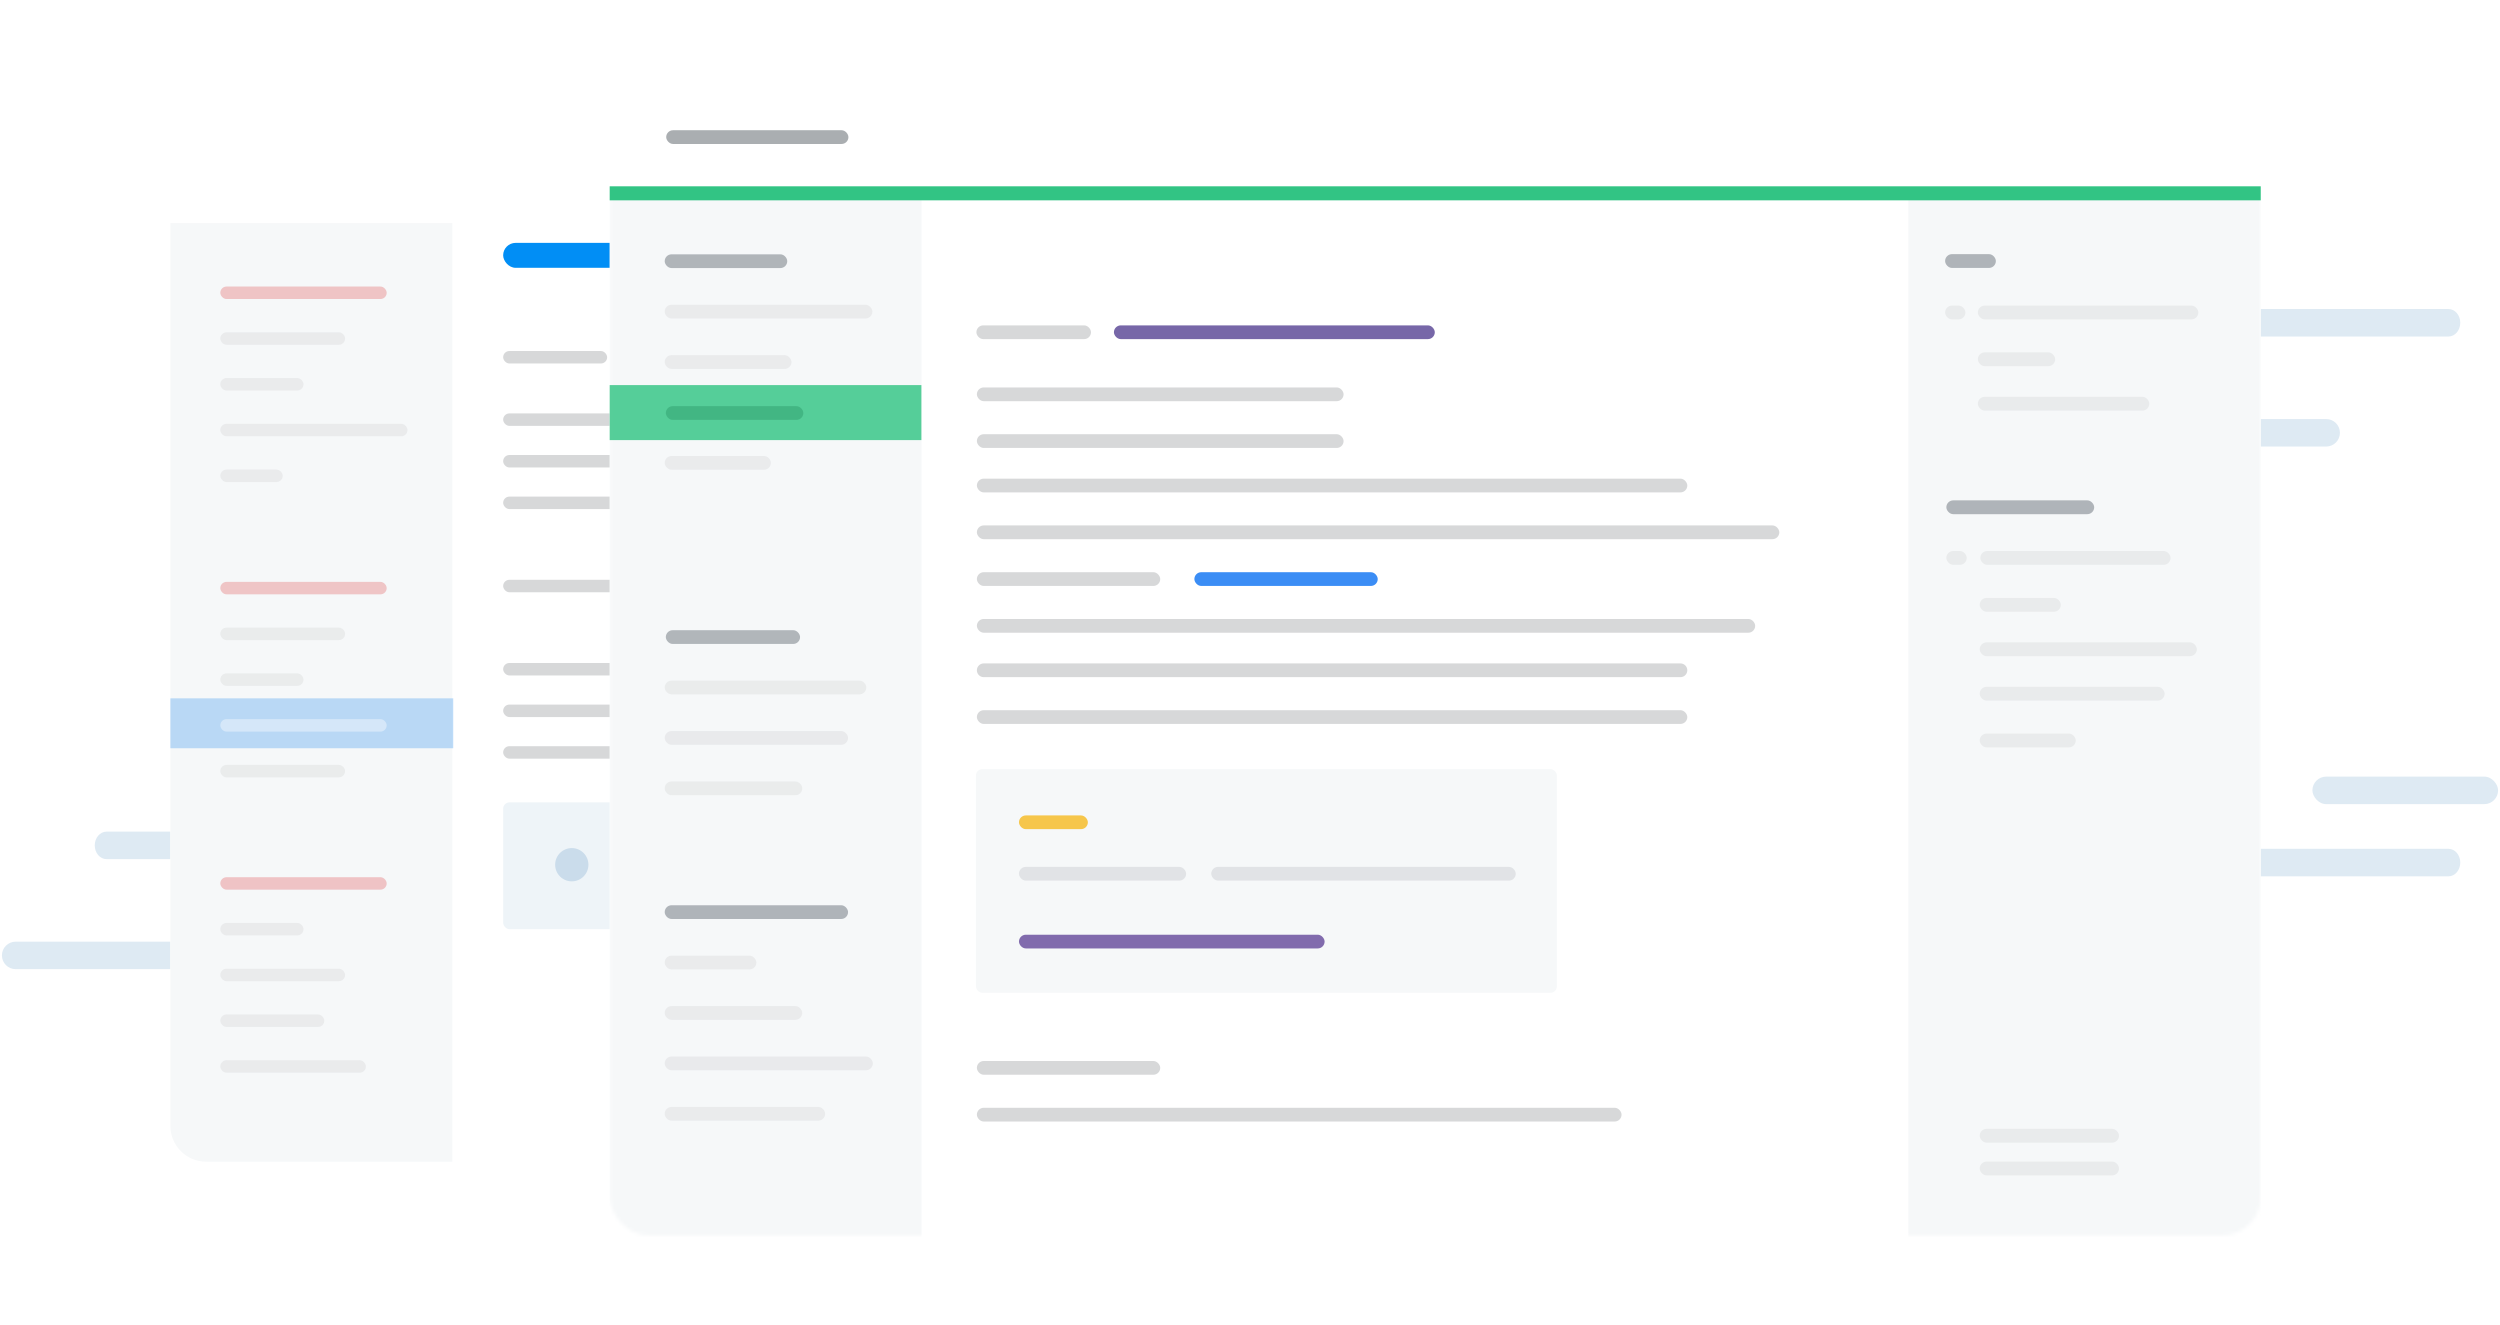 <svg width="698" height="370" viewBox="0 0 698 370" fill="none" xmlns="http://www.w3.org/2000/svg">
<path d="M0.535 266.75C0.535 264.629 2.254 262.91 4.375 262.91H78.291C80.412 262.91 82.131 264.629 82.131 266.75C82.131 268.871 80.412 270.59 78.291 270.59H4.375C2.254 270.59 0.535 268.871 0.535 266.75Z" fill="#DEEAF3"/>
<path d="M26.454 236.031C26.454 233.911 27.93 232.191 29.751 232.191H93.233C95.054 232.191 96.531 233.911 96.531 236.031C96.531 238.152 95.054 239.871 93.233 239.871H29.751C27.93 239.871 26.454 238.152 26.454 236.031Z" fill="#DEEAF3"/>
<path d="M571.711 120.836C571.711 118.715 573.43 116.996 575.551 116.996H649.467C651.588 116.996 653.307 118.715 653.307 120.836C653.307 122.957 651.588 124.676 649.467 124.676H575.551C573.43 124.676 571.711 122.957 571.711 120.836Z" fill="#DEEAF3"/>
<path d="M616.829 90.117C616.829 87.996 618.305 86.277 620.126 86.277H683.608C685.429 86.277 686.906 87.996 686.906 90.117C686.906 92.238 685.429 93.957 683.608 93.957H620.126C618.305 93.957 616.829 92.238 616.829 90.117Z" fill="#DEEAF3"/>
<path d="M616.829 240.831C616.829 238.71 618.305 236.991 620.127 236.991H683.608C685.429 236.991 686.906 238.71 686.906 240.831C686.906 242.952 685.429 244.671 683.608 244.671H620.127C618.305 244.671 616.829 242.952 616.829 240.831Z" fill="#DEEAF3"/>
<g filter="url(#filter0_d)">
<rect x="47.573" y="34.628" width="418.319" height="290.334" rx="10.8" fill="white"/>
</g>
<path d="M47.573 62.278H126.29V324.347H57.573C52.05 324.347 47.573 319.87 47.573 314.347V62.278Z" fill="#F6F8F9"/>
<rect x="338.072" y="62.501" width="127.82" height="263.043" fill="#63717F"/>
<rect x="140.48" y="224.01" width="197.427" height="35.421" rx="1.8" fill="#EEF4F8"/>
<path fill-rule="evenodd" clip-rule="evenodd" d="M159.642 246.075C162.207 246.075 164.287 243.995 164.287 241.43C164.287 238.864 162.207 236.784 159.642 236.784C157.076 236.784 154.997 238.864 154.997 241.43C154.997 243.995 157.076 246.075 159.642 246.075Z" fill="#CADCEB"/>
<rect x="140.48" y="67.81" width="88.262" height="6.968" rx="3.484" fill="#018EF5"/>
<rect opacity="0.397" x="47.573" y="194.976" width="78.971" height="13.936" fill="#5BA8EF"/>
<rect opacity="0.4" x="61.509" y="80.003" width="46.453" height="3.484" rx="1.742" fill="#E4767A"/>
<rect opacity="0.4" x="61.509" y="92.778" width="34.84" height="3.484" rx="1.742" fill="#D7D8D9"/>
<rect opacity="0.4" x="61.509" y="105.553" width="23.227" height="3.484" rx="1.742" fill="#D7D8D9"/>
<rect opacity="0.4" x="61.509" y="118.328" width="52.26" height="3.484" rx="1.742" fill="#D7D8D9"/>
<rect opacity="0.4" x="61.509" y="131.103" width="17.42" height="3.484" rx="1.742" fill="#D7D8D9"/>
<rect opacity="0.397" x="61.509" y="162.458" width="46.453" height="3.484" rx="1.742" fill="#E4767A"/>
<rect opacity="0.397" x="61.509" y="175.233" width="34.84" height="3.484" rx="1.742" fill="#D7D8D9"/>
<rect opacity="0.397" x="61.509" y="188.008" width="23.227" height="3.484" rx="1.742" fill="#D7D8D9"/>
<rect opacity="0.397" x="61.509" y="200.783" width="46.453" height="3.484" rx="1.742" fill="white"/>
<rect opacity="0.397" x="61.509" y="213.558" width="34.84" height="3.484" rx="1.742" fill="#D7D8D9"/>
<rect opacity="0.404" x="61.509" y="244.913" width="46.453" height="3.484" rx="1.742" fill="#E4767A"/>
<rect opacity="0.404" x="61.509" y="257.688" width="23.227" height="3.484" rx="1.742" fill="#D7D8D9"/>
<rect opacity="0.404" x="61.509" y="270.463" width="34.84" height="3.484" rx="1.742" fill="#D7D8D9"/>
<rect opacity="0.404" x="61.509" y="283.237" width="29.033" height="3.484" rx="1.742" fill="#D7D8D9"/>
<rect opacity="0.404" x="61.509" y="296.013" width="40.647" height="3.484" rx="1.742" fill="#D7D8D9"/>
<rect x="140.48" y="98.004" width="29.033" height="3.484" rx="1.742" fill="#D7D8D9"/>
<rect x="140.48" y="115.424" width="168.394" height="3.484" rx="1.742" fill="#D7D8D9"/>
<rect x="140.48" y="127.038" width="156.781" height="3.484" rx="1.742" fill="#D7D8D9"/>
<rect x="140.48" y="138.651" width="127.747" height="3.484" rx="1.742" fill="#D7D8D9"/>
<rect x="140.48" y="161.877" width="92.907" height="3.484" rx="1.742" fill="#D7D8D9"/>
<rect x="140.48" y="185.104" width="150.974" height="3.484" rx="1.742" fill="#D7D8D9"/>
<rect x="140.48" y="196.718" width="168.394" height="3.484" rx="1.742" fill="#D7D8D9"/>
<rect x="140.48" y="208.332" width="46.453" height="3.484" rx="1.742" fill="#D7D8D9"/>
<rect x="181.126" y="233.881" width="135.296" height="3.484" rx="1.742" fill="#D3DDE5"/>
<rect x="181.126" y="245.495" width="37.163" height="3.484" rx="1.742" fill="#D3DDE5"/>
<rect x="175.32" y="98.004" width="81.294" height="3.484" rx="1.742" fill="#A37EFE"/>
<rect x="337.907" y="99.806" width="127.984" height="17.498" fill="#47515C"/>
<rect opacity="0.506" x="337.907" y="117.303" width="127.984" height="65.325" fill="#47515C"/>
<rect x="347.215" y="106.805" width="46.54" height="3.5" rx="1.75" fill="white"/>
<rect x="347.215" y="126.635" width="17.452" height="3.5" rx="1.75" fill="#F6C64B"/>
<rect opacity="0.304" x="347.215" y="139.467" width="6.981" height="3.5" rx="1.75" fill="white"/>
<rect opacity="0.304" x="347.215" y="151.132" width="6.981" height="3.5" rx="1.75" fill="white"/>
<rect opacity="0.304" x="358.85" y="151.132" width="36.068" height="3.5" rx="1.75" fill="white"/>
<rect opacity="0.304" x="358.85" y="139.467" width="65.156" height="3.5" rx="1.75" fill="white"/>
<rect opacity="0.304" x="347.215" y="162.797" width="6.981" height="3.5" rx="1.75" fill="white"/>
<rect opacity="0.304" x="358.85" y="162.797" width="47.703" height="3.5" rx="1.75" fill="white"/>
<rect x="337.907" y="216.532" width="127.984" height="17.4" fill="#47515C"/>
<rect opacity="0.506" x="337.907" y="233.932" width="127.984" height="64.96" fill="#47515C"/>
<rect x="347.215" y="223.492" width="46.54" height="3.48" rx="1.74" fill="white"/>
<rect x="347.215" y="243.211" width="17.452" height="3.48" rx="1.74" fill="#F6C64B"/>
<rect opacity="0.304" x="347.215" y="255.972" width="30.251" height="3.48" rx="1.74" fill="white"/>
<rect x="382.12" y="255.972" width="18.616" height="3.48" rx="1.74" fill="#816BAD"/>
<rect x="405.39" y="255.972" width="18.616" height="3.48" rx="1.74" fill="#816BAD"/>
<g filter="url(#filter1_d)">
<rect x="170.225" y="21" width="461.004" height="319.96" rx="10.8" fill="white"/>
<mask id="mask0" mask-type="alpha" maskUnits="userSpaceOnUse" x="170" y="21" width="462" height="320">
<rect x="170.225" y="21" width="461.004" height="319.96" rx="10.8" fill="white"/>
</mask>
<g mask="url(#mask0)">
<rect x="170.224" y="51.716" width="87.079" height="289.884" fill="#F6F8F9"/>
<rect x="532.81" y="51.716" width="98.419" height="289.884" fill="#F6F8F9"/>
</g>
</g>
<rect opacity="0.819" x="170.224" y="107.52" width="87.029" height="15.358" fill="#32C484"/>
<rect opacity="0.4" x="185.583" y="71.005" width="34.216" height="3.84" rx="1.92" fill="#47515C"/>
<rect opacity="0.4" x="185.583" y="85.084" width="57.985" height="3.84" rx="1.92" fill="#D7D8D9"/>
<rect opacity="0.4" x="185.583" y="99.162" width="35.392" height="3.84" rx="1.92" fill="#D7D8D9"/>
<rect opacity="0.4" x="185.583" y="127.318" width="29.645" height="3.84" rx="1.92" fill="#D7D8D9"/>
<rect opacity="0.397" x="185.896" y="175.952" width="37.481" height="3.84" rx="1.92" fill="#47515C"/>
<rect opacity="0.397" x="185.896" y="113.397" width="38.395" height="3.84" rx="1.92" fill="#289264"/>
<rect opacity="0.397" x="185.583" y="190.029" width="56.287" height="3.84" rx="1.92" fill="#D7D8D9"/>
<rect x="185.583" y="204.109" width="51.194" height="3.84" rx="1.92" fill="#E9EAEC"/>
<rect opacity="0.397" x="185.583" y="218.187" width="38.395" height="3.84" rx="1.92" fill="#D7D8D9"/>
<rect opacity="0.404" x="185.583" y="252.743" width="51.194" height="3.84" rx="1.92" fill="#47515C"/>
<rect opacity="0.404" x="185.583" y="266.82" width="25.597" height="3.84" rx="1.92" fill="#D7D8D9"/>
<rect opacity="0.404" x="185.583" y="280.899" width="38.395" height="3.84" rx="1.92" fill="#D7D8D9"/>
<rect x="185.583" y="294.978" width="58.115" height="3.84" rx="1.92" fill="#E9EAEC"/>
<rect opacity="0.404" x="185.583" y="309.055" width="44.794" height="3.84" rx="1.92" fill="#D7D8D9"/>
<rect x="272.611" y="90.843" width="31.996" height="3.84" rx="1.92" fill="#D7D8D9"/>
<rect x="272.742" y="172.817" width="217.306" height="3.84" rx="1.92" fill="#D7D8D9"/>
<rect x="272.742" y="309.29" width="179.998" height="3.84" rx="1.92" fill="#D7D8D9"/>
<path fill-rule="evenodd" clip-rule="evenodd" d="M272.742 187.144C272.742 186.084 273.602 185.224 274.662 185.224H460.027H469.177C470.237 185.224 471.096 186.084 471.096 187.144C471.096 188.204 470.237 189.064 469.177 189.064H274.662C273.602 189.064 272.742 188.204 272.742 187.144Z" fill="#D7D8D9"/>
<rect x="272.742" y="198.284" width="198.354" height="3.84" rx="1.92" fill="#D7D8D9"/>
<rect x="272.742" y="108.172" width="102.387" height="3.84" rx="1.92" fill="#D7D8D9"/>
<rect x="272.742" y="121.232" width="102.387" height="3.84" rx="1.92" fill="#D7D8D9"/>
<rect x="272.742" y="133.639" width="198.354" height="3.84" rx="1.92" fill="#D7D8D9"/>
<rect x="272.742" y="146.699" width="224.042" height="3.84" rx="1.92" fill="#D7D8D9"/>
<rect x="272.742" y="159.758" width="51.194" height="3.84" rx="1.92" fill="#D7D8D9"/>
<rect x="333.469" y="159.758" width="51.194" height="3.84" rx="1.92" fill="#3B8DF5"/>
<rect x="272.742" y="296.231" width="51.194" height="3.84" rx="1.92" fill="#D7D8D9"/>
<rect x="311.007" y="90.843" width="89.589" height="3.84" rx="1.92" fill="#7767A8"/>
<rect x="543.076" y="70.953" width="14.168" height="3.857" rx="1.928" fill="#AFB4B9"/>
<rect x="543.076" y="85.318" width="5.667" height="3.857" rx="1.928" fill="#E9EBEC"/>
<rect x="552.218" y="98.378" width="21.585" height="3.857" rx="1.928" fill="#E9EBEC"/>
<rect x="552.218" y="85.318" width="61.554" height="3.857" rx="1.928" fill="#E9EBEC"/>
<rect x="552.218" y="110.785" width="47.867" height="3.857" rx="1.928" fill="#E9EBEC"/>
<rect x="543.419" y="139.699" width="41.277" height="3.857" rx="1.928" fill="#AFB4B9"/>
<rect x="543.419" y="153.841" width="5.691" height="3.857" rx="1.928" fill="#E9EBEC"/>
<rect x="552.737" y="166.941" width="22.641" height="3.857" rx="1.928" fill="#E9EBEC"/>
<rect x="552.737" y="191.754" width="51.622" height="3.857" rx="1.928" fill="#E9EBEC"/>
<rect x="552.903" y="153.841" width="53.115" height="3.857" rx="1.928" fill="#E9EBEC"/>
<rect x="552.737" y="179.348" width="60.624" height="3.857" rx="1.928" fill="#E9EBEC"/>
<rect x="552.737" y="204.814" width="26.812" height="3.857" rx="1.928" fill="#E9EBEC"/>
<rect x="552.737" y="324.31" width="38.888" height="3.857" rx="1.928" fill="#E9EBEC"/>
<rect x="552.737" y="315.168" width="38.888" height="3.857" rx="1.928" fill="#E9EBEC"/>
<rect width="460.978" height="3.918" transform="matrix(1 0 0 -1 170.224 55.934)" fill="#32C484"/>
<rect x="272.479" y="214.734" width="162.203" height="62.456" rx="1.8" fill="#F6F8F9"/>
<rect x="284.496" y="227.668" width="19.233" height="3.835" rx="1.918" fill="#F6C64B"/>
<rect opacity="0.304" x="284.496" y="242.033" width="46.67" height="3.835" rx="1.918" fill="#AFB4B9"/>
<rect opacity="0.304" x="338.18" y="242.033" width="85.017" height="3.835" rx="1.918" fill="#AFB4B9"/>
<rect x="284.496" y="260.97" width="85.334" height="3.835" rx="1.918" fill="#816BAD"/>
<rect x="186" y="36.359" width="50.878" height="3.84" rx="1.92" fill="#565F64" fill-opacity="0.5"/>
<rect x="645.627" y="216.832" width="51.838" height="7.68" rx="3.84" fill="#DEEAF3"/>
<defs>
<filter id="filter0_d" x="22.573" y="13.628" width="468.319" height="340.334" filterUnits="userSpaceOnUse" color-interpolation-filters="sRGB">
<feFlood flood-opacity="0" result="BackgroundImageFix"/>
<feColorMatrix in="SourceAlpha" type="matrix" values="0 0 0 0 0 0 0 0 0 0 0 0 0 0 0 0 0 0 127 0"/>
<feOffset dy="4"/>
<feGaussianBlur stdDeviation="12.5"/>
<feColorMatrix type="matrix" values="0 0 0 0 0 0 0 0 0 0 0 0 0 0 0 0 0 0 0.1 0"/>
<feBlend mode="normal" in2="BackgroundImageFix" result="effect1_dropShadow"/>
<feBlend mode="normal" in="SourceGraphic" in2="effect1_dropShadow" result="shape"/>
</filter>
<filter id="filter1_d" x="145.225" y="0" width="511.004" height="369.96" filterUnits="userSpaceOnUse" color-interpolation-filters="sRGB">
<feFlood flood-opacity="0" result="BackgroundImageFix"/>
<feColorMatrix in="SourceAlpha" type="matrix" values="0 0 0 0 0 0 0 0 0 0 0 0 0 0 0 0 0 0 127 0"/>
<feOffset dy="4"/>
<feGaussianBlur stdDeviation="12.5"/>
<feColorMatrix type="matrix" values="0 0 0 0 0 0 0 0 0 0 0 0 0 0 0 0 0 0 0.1 0"/>
<feBlend mode="normal" in2="BackgroundImageFix" result="effect1_dropShadow"/>
<feBlend mode="normal" in="SourceGraphic" in2="effect1_dropShadow" result="shape"/>
</filter>
</defs>
</svg>
